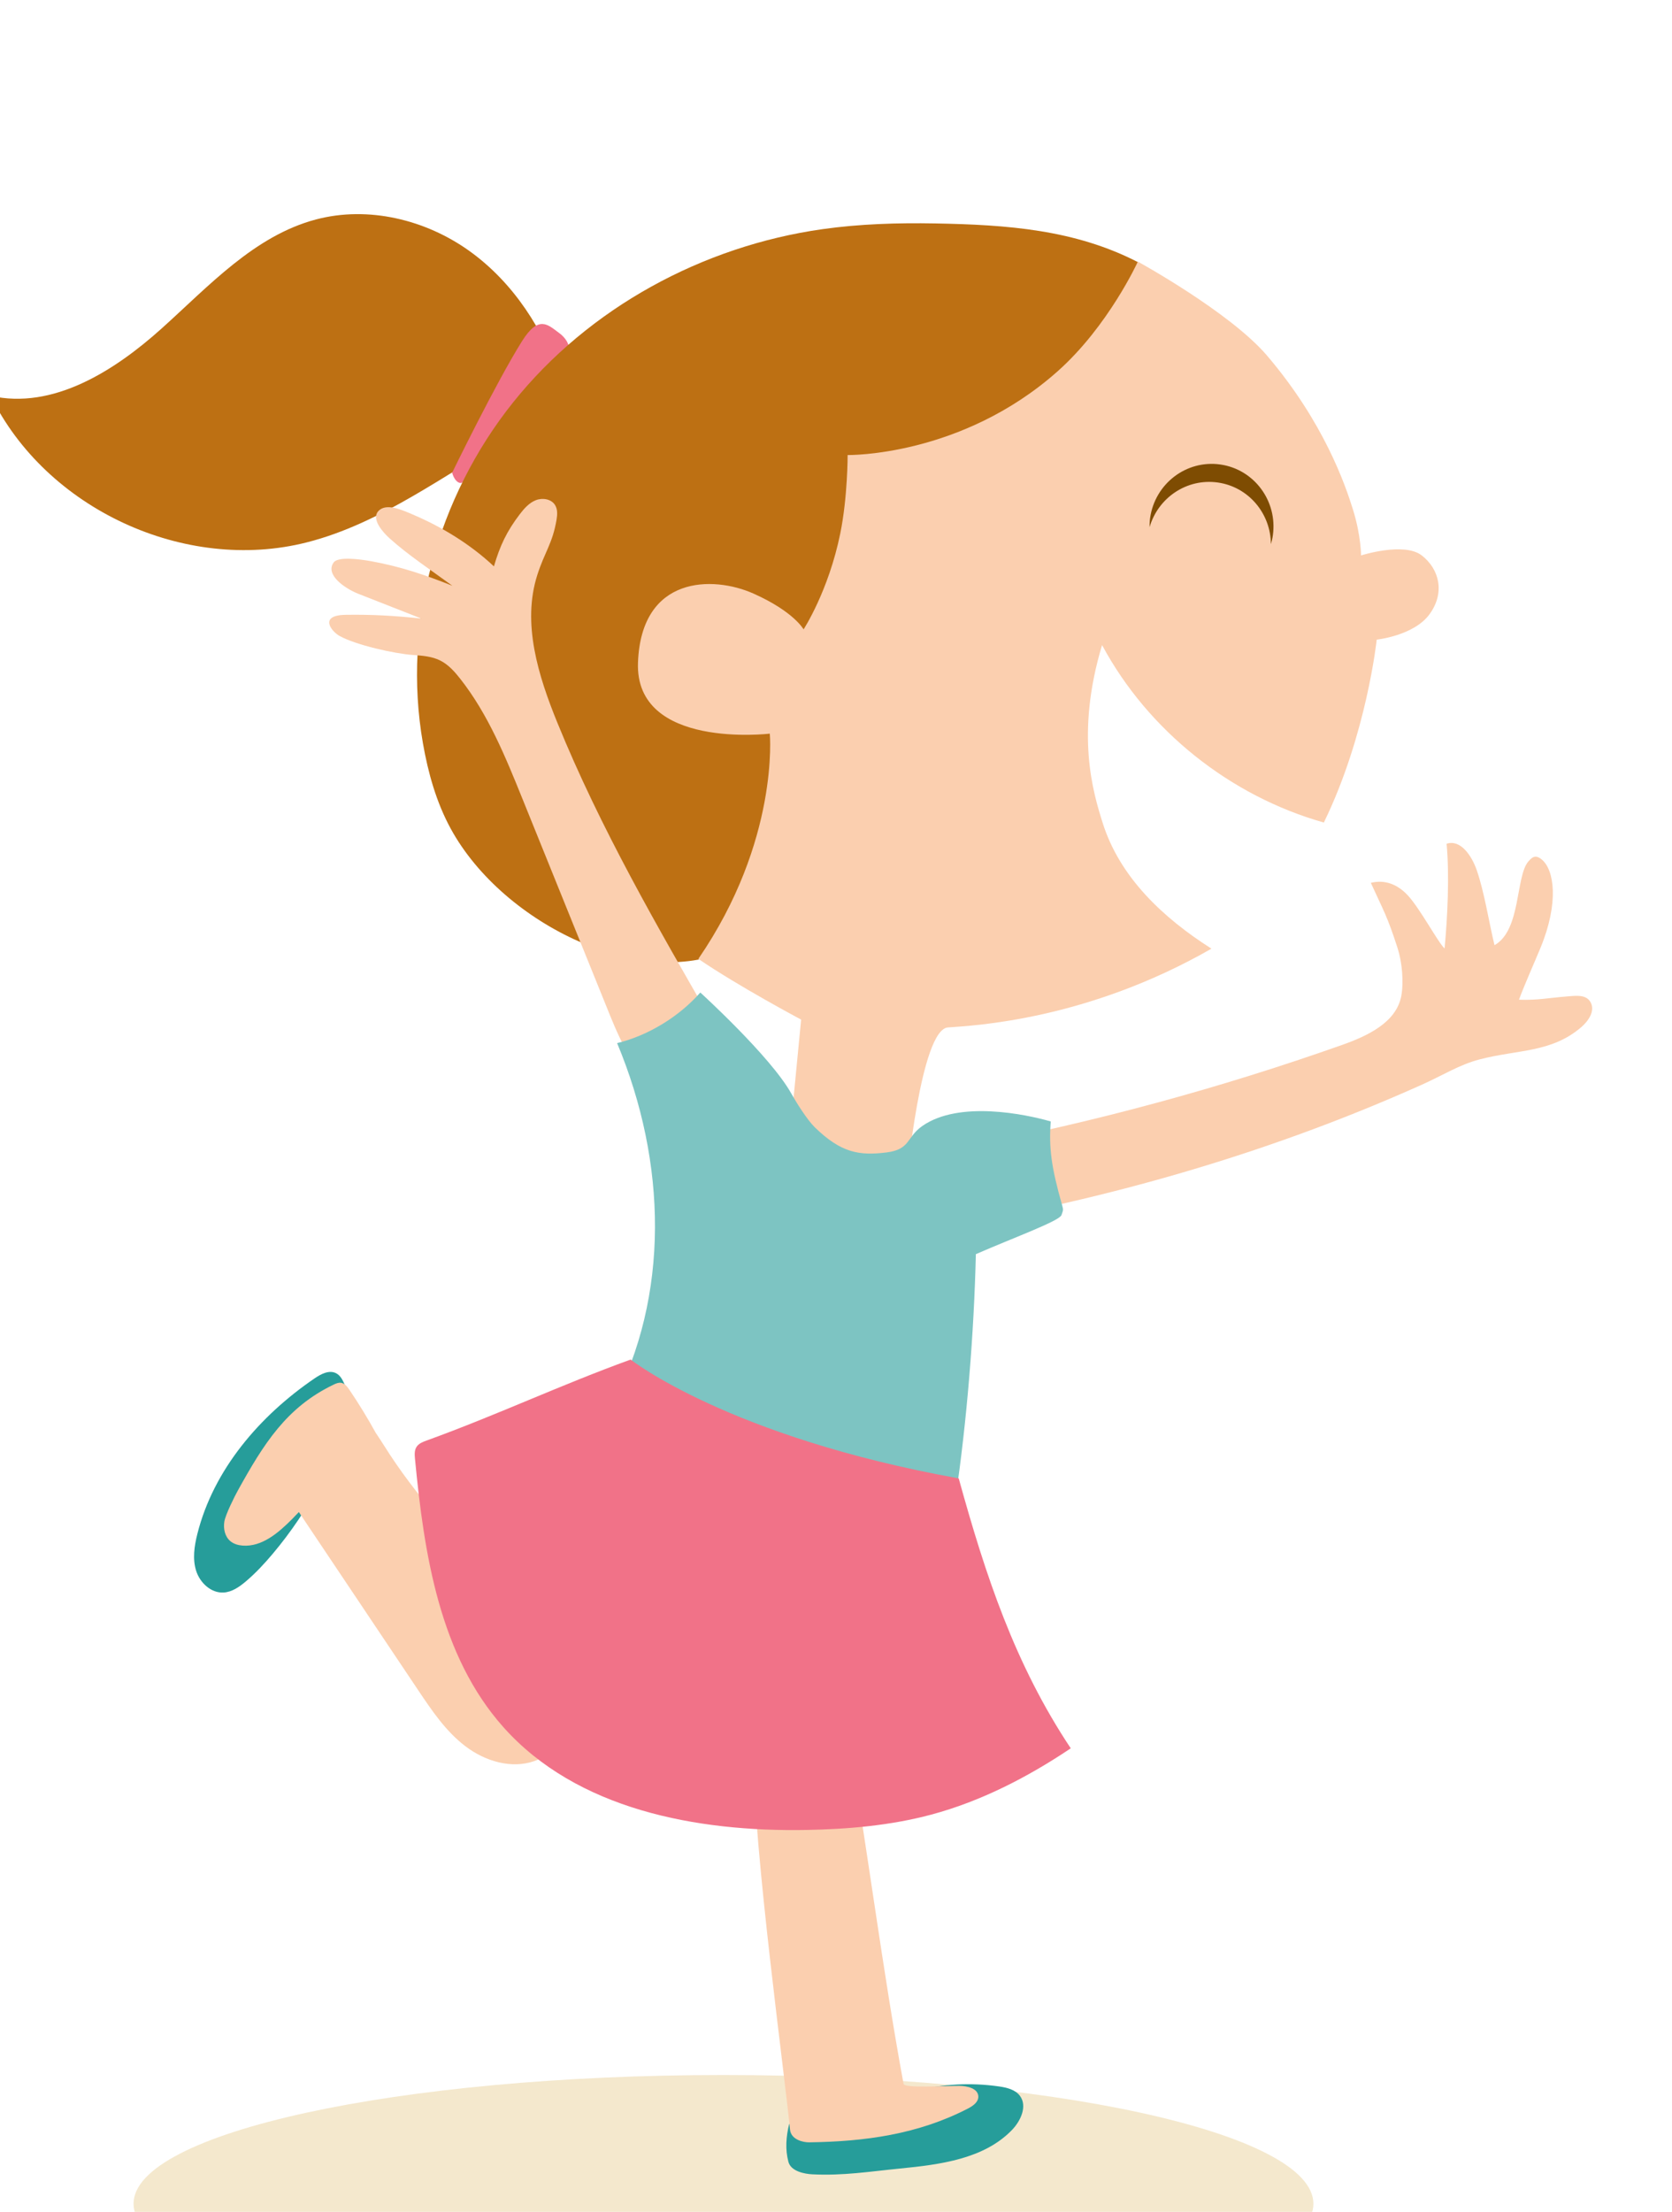 <?xml version="1.0" encoding="UTF-8" standalone="no"?>
<!-- Created with Inkscape (http://www.inkscape.org/) -->

<svg
   xmlns:dc="http://purl.org/dc/elements/1.1/"
   xmlns:cc="http://creativecommons.org/ns#"
   xmlns:rdf="http://www.w3.org/1999/02/22-rdf-syntax-ns#"
   xmlns:svg="http://www.w3.org/2000/svg"
   xmlns="http://www.w3.org/2000/svg"
   xmlns:sodipodi="http://sodipodi.sourceforge.net/DTD/sodipodi-0.dtd"
   xmlns:inkscape="http://www.inkscape.org/namespaces/inkscape"
   width="22.688mm"
   height="30mm"
   viewBox="0 0 22.688 30"
   version="1.1"
   id="svg1178"
   inkscape:version="0.92.2 (5c3e80d, 2017-08-06)"
   sodipodi:docname="girl.svg">
  <defs
     id="defs1172" />
  <sodipodi:namedview
     id="base"
     pagecolor="#ffffff"
     bordercolor="#666666"
     borderopacity="1.0"
     inkscape:pageopacity="0.0"
     inkscape:pageshadow="2"
     inkscape:zoom="2.1697591"
     inkscape:cx="112.87836"
     inkscape:cy="139.32899"
     inkscape:document-units="mm"
     inkscape:current-layer="layer1"
     showgrid="false"
     fit-margin-top="0"
     fit-margin-left="0"
     fit-margin-right="0"
     fit-margin-bottom="0"
     inkscape:window-width="1280"
     inkscape:window-height="961"
     inkscape:window-x="-9"
     inkscape:window-y="-9"
     inkscape:window-maximized="1" />
  <g
     inkscape:label="1. réteg"
     inkscape:groupmode="layer"
     id="layer1"
     transform="translate(-13.943,-92.315)">
    <g
       transform="matrix(0.009,0,0,-0.009,10.969,161.135)"
       id="g1147"
       style="stroke-width:3.52">
      <path
         id="path124"
         style="fill:#f4e8cd;fill-opacity:1;fill-rule:nonzero;stroke:none;stroke-width:3.52"
         d="m 1421.23,4131.3 c -491.226,0 -889.449,86.9 -889.449,194.1 0,107.2 398.223,194.1 889.449,194.1 491.23,0 889.45,-86.9 889.45,-194.1 0,-107.2 -398.22,-194.1 -889.45,-194.1"
         inkscape:connector-curvature="0" />
      <path
         id="path126"
         style="fill:#269d9a;fill-opacity:1;fill-rule:nonzero;stroke:none;stroke-width:3.52"
         d="m 1520.24,4445.65 c -4.61,-19.19 -6.12,-38.16 -1.11,-57.01 3.88,-14.57 24.91,-18.26 35.98,-18.81 46.5,-2.33 86.45,4.19 132.79,8.77 60.33,5.96 126.03,14.4 168.2,57.95 13.41,13.86 23.63,36.23 12.03,51.64 -7.08,9.39 -19.7,12.37 -31.34,14.06 -42.1,6.13 -85.4,3.82 -126.62,-6.73 -60.85,-15.59 -117.96,-49.02 -180.76,-50.66 l -9.17,0.79"
         inkscape:connector-curvature="0" />
      <path
         id="path128"
         style="fill:#fbcfaf;fill-opacity:1;fill-rule:nonzero;stroke:none;stroke-width:3.52"
         d="m 1776.8,4503.15 c -21.42,0.19 -82.78,-4 -84.07,3.01 -32.17,174.64 -54.16,352.96 -84.32,527.96 -1.15,6.67 -2.43,13.66 -6.66,18.94 -4.35,5.41 -11.14,8.21 -17.82,10.1 -32.83,9.29 -70.13,0.79 -95.68,-21.81 l -21.75,-44.06 c 0.62,-140.72 47.28,-478.55 55.03,-559.94 1.48,-15.5 20.14,-19.43 28.77,-19.32 83.97,1.12 164.46,12.07 239.64,51 7.39,3.82 15.58,9.51 15.54,17.83 -0.06,12.27 -16.42,16.19 -28.68,16.29"
         inkscape:connector-curvature="0" />
      <path
         id="path130"
         style="fill:#269d9a;fill-opacity:1;fill-rule:nonzero;stroke:none;stroke-width:3.52"
         d="m 863.883,5540.14 c -13.543,7.72 -12.949,30.13 -26.906,37.08 -10.383,5.16 -22.575,-1.28 -32.157,-7.81 -82.734,-56.36 -152.449,-137.43 -176.832,-234.52 -4.593,-18.29 -7.5,-37.83 -1.726,-55.78 5.773,-17.94 22.472,-33.55 41.293,-32.48 12.535,0.71 23.543,8.33 33.144,16.42 15.024,12.65 28.446,27.09 41.086,42.12 54.871,65.21 95.711,142.16 118.957,224.15"
         inkscape:connector-curvature="0" />
      <path
         id="path132"
         style="fill:#fbcfaf;fill-opacity:1;fill-rule:nonzero;stroke:none;stroke-width:3.52"
         d="m 1220,5116.51 c -13.14,68.9 -79.57,111.68 -134.7,155.04 -69.45,54.63 -128.737,121.87 -175.866,196.62 -3.911,6.2 -8.008,12.61 -12.352,18.88 -12.332,22.29 -25.562,44.09 -39.894,65.15 -3.18,4.67 -7.047,9.73 -12.645,10.51 -3.777,0.53 -7.508,-1.05 -10.945,-2.69 -71.465,-34.17 -105.821,-89.87 -144.27,-159.12 -5.226,-9.42 -18.933,-36.8 -20.656,-47.44 -1.719,-10.63 0.844,-22.61 9.137,-29.48 5.093,-4.22 11.789,-6.1 18.386,-6.61 28.926,-2.23 53.852,19.03 74.313,39.6 3.566,3.58 7.008,7.3 10.535,10.93 59.98,-89.51 119.965,-179.02 179.949,-268.54 20.574,-30.7 41.688,-61.99 71.098,-84.37 29.41,-22.38 69.14,-34.64 104,-22.36 23.96,8.45 42.75,27.18 59.4,46.37 8.89,10.24 17.58,21.04 22.25,33.77 5.09,13.87 5.03,29.22 2.26,43.74"
         inkscape:connector-curvature="0" />
      <path
         id="path134"
         style="fill:#bd7013;fill-opacity:1;fill-rule:nonzero;stroke:none;stroke-width:3.52"
         d="m 1176.23,7071.8 c -25.41,77.33 -71.83,149.11 -137.97,196.54 -66.143,47.43 -152.826,68.42 -231.502,47.57 -92.801,-24.6 -161.313,-100.24 -232.735,-164.39 -71.421,-64.16 -163.96,-122.67 -257.57,-101.36 83.063,-170.33 292.981,-267.6 476.629,-220.86 112.926,28.74 207.808,102.78 309.688,159.34 34.43,19.12 75.16,44.77 73.66,84.13"
         inkscape:connector-curvature="0" />
      <path
         id="path136"
         style="fill:#f17288;fill-opacity:1;fill-rule:nonzero;stroke:none;stroke-width:3.52"
         d="m 1012.17,6934.32 c 3.33,-12.92 12.45,-19.53 17.35,-12.92 42.65,57.69 98.36,114.26 146.84,167.15 16.24,17.7 18.82,40.58 -3.35,56.63 -16.21,11.74 -30.22,27.49 -55.31,-12.36 -39.22,-62.29 -105.53,-198.5 -105.53,-198.5"
         inkscape:connector-curvature="0" />
      <path
         id="path138"
         style="fill:#bd7013;fill-opacity:1;fill-rule:nonzero;stroke:none;stroke-width:3.52"
         d="m 2046.01,7252.37 8.86,-8.12 c -78.88,-191.96 -209.63,-379.56 -320.76,-554.84 -99.56,-157.02 -134.07,-384.62 -298.68,-471.08 -130.3,-68.43 -345.77,33.4 -425.46,179.53 -21.708,39.8 -34.103,84.14 -41.904,128.79 -31.406,179.79 21.926,371.09 135.984,513.58 114.05,142.48 285.78,235.57 466.5,261.08 56.24,7.94 113.2,9.65 169.99,8.61 108.05,-1.98 211.07,-9.17 306.95,-59.03"
         inkscape:connector-curvature="0" />
      <path
         id="path140"
         style="fill:#fbcfaf;fill-opacity:1;fill-rule:nonzero;stroke:none;stroke-width:3.52"
         d="m 2474.01,6809.61 c -26.56,20.66 -91.5,0 -91.5,0 0,0 0,29.51 -11.81,67.89 -11.8,38.37 -44.27,132.82 -129.87,233.18 -55.93,65.57 -194.82,141.69 -194.82,141.69 0,0 -44.41,-97.25 -121.02,-165.3 -145.37,-129.14 -316.57,-126.19 -316.57,-126.19 0,0 0.17,-62.8 -11.07,-118.07 -17.71,-87.07 -55.34,-144.63 -55.34,-144.63 0,0 -14.8,26.89 -75.64,53.97 -60.84,27.08 -169.09,27.44 -174.03,-103.98 -4.93,-131.42 198.75,-107.17 198.75,-107.17 0,0 14.76,-160.87 -107.74,-339.45 60.51,-41.32 154.97,-91.5 154.97,-91.5 l -17.71,-183.01 176.61,-61.98 c 0,0 21.15,230.23 62.48,233.18 39.98,2.86 209.82,11.25 397.25,118.72 -73.32,46.64 -138.35,107.83 -164.07,189.74 -14.29,45.51 -41.32,133.56 -0.83,267.78 69.43,-129.18 193.35,-227.57 334.36,-267.43 64.6,132.37 79.71,275.63 79.71,275.63 0,0 56.09,5.91 79.7,38.38 23.61,32.46 14.76,67.89 -11.81,88.55"
         inkscape:connector-curvature="0" />
      <path
         id="path142"
         style="fill:#fbcfaf;fill-opacity:1;fill-rule:nonzero;stroke:none;stroke-width:3.52"
         d="m 1791.81,5919.23 c 190.79,36.79 378.83,87.85 562.02,152.62 38.1,13.46 81.52,33.69 89.24,73.35 4.15,21.25 1.2,51.98 -5.46,72.59 -15.74,48.7 -20.66,55.1 -40.34,98.39 21.3,5.2 40,-2.31 55.1,-18.2 18.69,-19.68 46.24,-71.83 56.08,-80.68 4.49,47.83 7.46,109.95 3.05,157.79 21.16,7.05 37.91,-18.34 45.29,-39.39 11.56,-33 18.65,-79.51 26.93,-113.49 40.34,22.63 31.48,103.81 51.18,126.34 2.9,3.3 6.2,6.95 10.59,7.05 3.46,0.08 6.6,-1.94 9.29,-4.12 19.11,-15.47 26.35,-65.31 -1.7,-133.2 -9.5,-23.02 -23.82,-54.86 -32.46,-78.22 27.14,-1.09 45.23,2.75 72.31,4.92 14.42,1.15 29.72,3.31 36.11,-9.67 6.23,-12.69 -3.72,-27.33 -14.43,-36.56 -45.23,-38.93 -95.79,-33.57 -153.52,-48.72 -30.61,-8.03 -54.61,-23.61 -87.57,-38.37 -219.68,-98.37 -451.25,-166.38 -688.15,-208.99 -1.4,30.61 -2.81,61.21 -4.21,91.81"
         inkscape:connector-curvature="0" />
      <path
         id="path144"
         style="fill:#fbcfaf;fill-opacity:1;fill-rule:nonzero;stroke:none;stroke-width:3.52"
         d="m 1406.9,6101.97 c -85.53,148.11 -171.35,296.78 -235.96,455.13 -28.94,70.96 -53.74,150.01 -30.42,223 11.16,34.93 23.07,47.45 29.08,83.62 1.22,7.36 1.64,15.41 -2.27,21.76 -5.67,9.21 -18.87,11.33 -28.94,7.39 -10.07,-3.93 -17.58,-12.43 -24.15,-21.02 -19.73,-25.83 -30,-47.52 -39.1,-78.72 -35.56,33.31 -77.859,59.2 -122.671,78.27 -16.055,6.83 -40.102,17.85 -51.723,4.87 -10.68,-11.94 6.645,-31.49 17.199,-41.01 27.715,-25.01 62.868,-48.16 94.595,-71.4 -40.583,16.23 -77.477,28.77 -121.477,36.84 -18.883,3.47 -50.825,7.43 -57.481,-1.59 -13.465,-18.26 16.258,-39.14 37.375,-47.43 31.566,-12.39 63.129,-24.78 94.691,-37.17 -42.027,4.33 -73.386,6.18 -113.976,5.59 -41.387,-0.6 -21.34,-25.19 -9.223,-31.88 24.723,-13.65 82.352,-26.68 111.074,-28.69 13.809,-0.97 28.02,-2.04 40.422,-8.18 12.315,-6.1 21.765,-16.68 30.275,-27.47 42.23,-53.62 68.36,-117.84 93.95,-181.12 42.15,-104.19 84.29,-208.38 126.43,-312.56 13.23,-32.71 39.66,-102.06 73.32,-112.64 33.75,-10.6 60.27,43.1 84.76,68.62"
         inkscape:connector-curvature="0" />
      <path
         id="path146"
         style="fill:#7e4c02;fill-opacity:1;fill-rule:nonzero;stroke:none;stroke-width:3.52"
         d="m 2166.32,6919.53 c 46.55,-6.51 80.09,-46.75 80.26,-93.01 1.26,4.36 2.33,8.8 2.97,13.43 7.25,51.79 -28.32,99.58 -79.44,106.72 -51.11,7.15 -98.42,-29.04 -105.66,-80.84 -0.65,-4.63 -0.84,-9.2 -0.83,-13.73 12.85,44.44 56.14,73.93 102.7,67.43"
         inkscape:connector-curvature="0" />
      <path
         id="path148"
         style="fill:#7dc4c2;fill-opacity:1;fill-rule:nonzero;stroke:none;stroke-width:3.52"
         d="m 1523.07,5999.36 c 8.07,-14.34 24.13,-40.16 35.91,-51.65 39.85,-38.87 67.4,-42.8 107.74,-37.89 36.89,4.5 29.94,23 54.61,40.1 55.34,38.37 154.96,17.71 193.33,6.64 -2.95,-39.85 0.74,-68.63 17.37,-127.02 1.99,-6.98 1.1,-7.02 -1.13,-13.92 -2.88,-8.93 -67.89,-32.47 -129.14,-59.04 -2.78,-118.68 -13.43,-251.08 -30.8,-368.51 -181.7,-38 -380.21,15.83 -517.82,140.41 87.27,165.53 82.99,366.09 7.72,546.15 46.73,11.31 93.47,39.85 125.45,76.25 0,0 105.45,-95.91 136.76,-151.52"
         inkscape:connector-curvature="0" />
      <path
         id="path150"
         style="fill:#f17288;fill-opacity:1;fill-rule:nonzero;stroke:none;stroke-width:3.52"
         d="m 1281.29,5597.72 c -106.09,-38.38 -201.55,-83.63 -307.642,-122.01 -5.746,-2.08 -11.894,-4.48 -15.195,-9.62 -3.351,-5.22 -2.894,-11.93 -2.305,-18.11 13.723,-143.79 37.2,-296.55 133.352,-404.34 110.5,-123.88 290.94,-157.89 456.92,-154.82 63.32,1.17 126.93,6.71 188.11,23.11 75.3,20.19 145.54,56.51 210.31,99.91 -84.31,126.67 -128.39,260.11 -168.91,406.77 -347.56,62.72 -494.64,179.11 -494.64,179.11"
         inkscape:connector-curvature="0" />
    </g>
  </g>
</svg>
